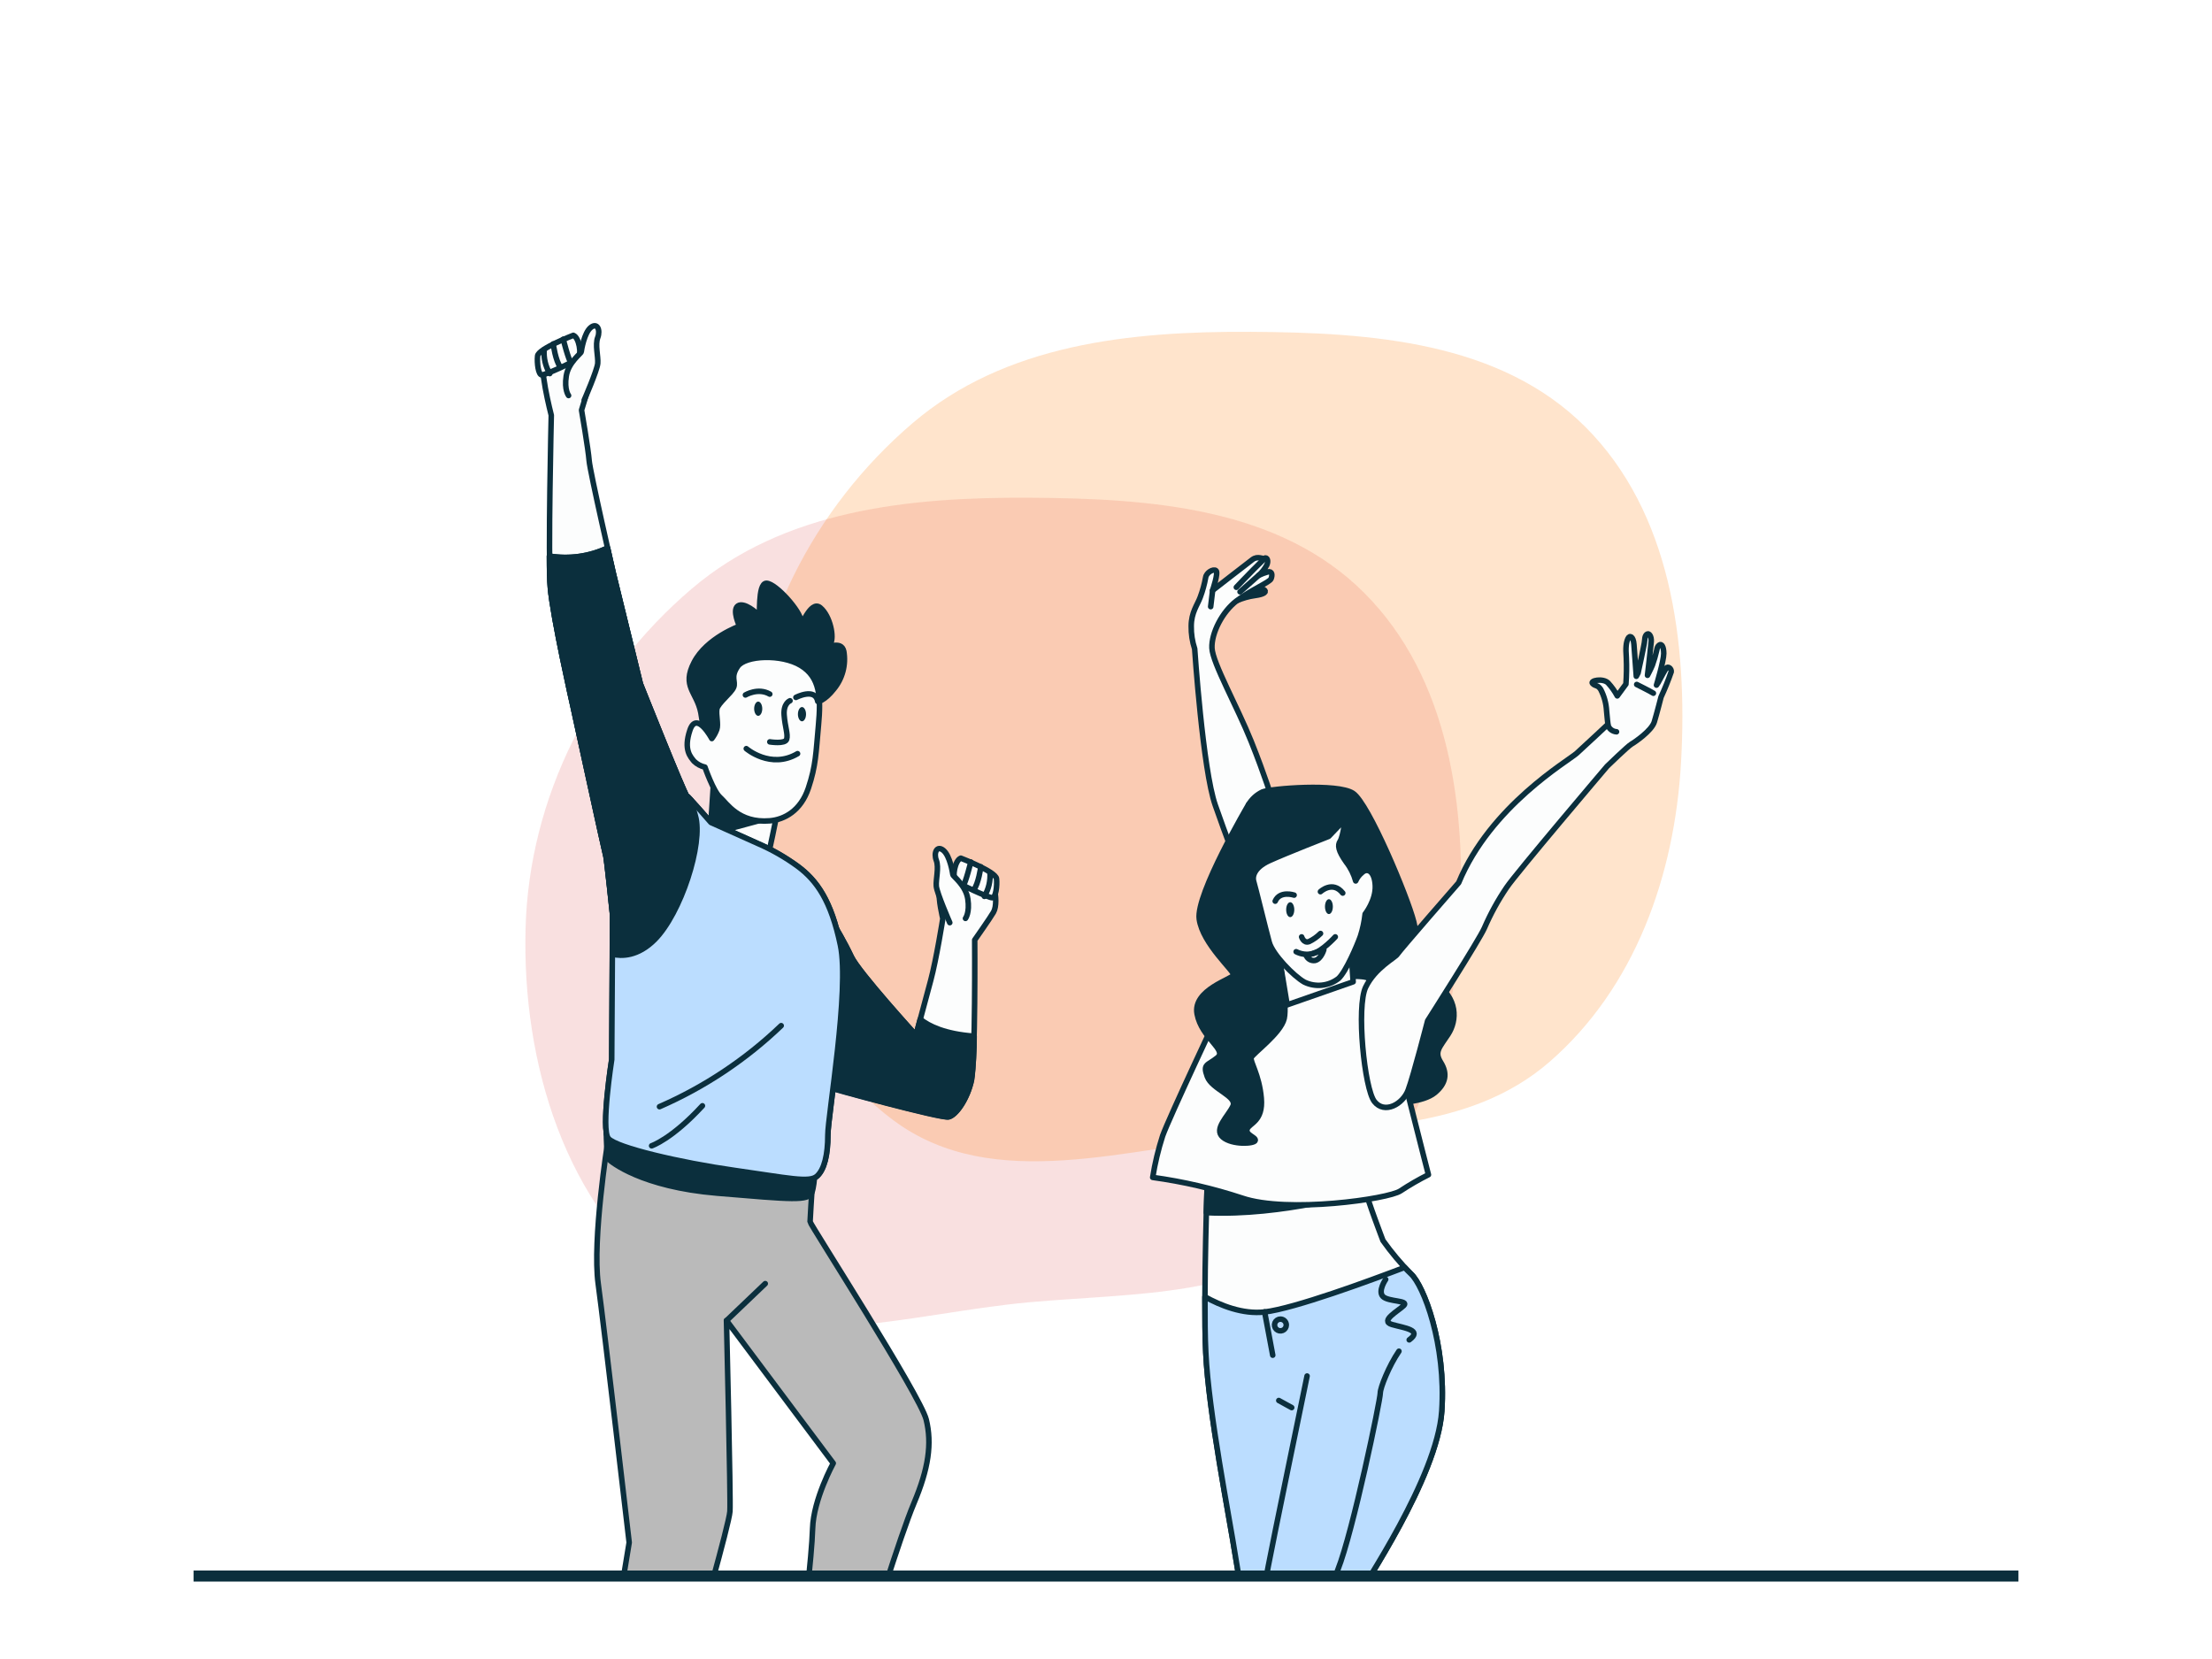 <svg width="400" height="300" viewBox="0 0 400 300" fill="none" xmlns="http://www.w3.org/2000/svg">
<g clip-path="url(#clip0_243_854)">
<g opacity="0.2" filter="url(#filter0_f_243_854)">
<path fill-rule="evenodd" clip-rule="evenodd" d="M186.231 90.005C208.012 90.133 231.286 91.779 246.7 107.213C262.123 122.655 265.219 146.036 263.987 167.858C262.831 188.326 255.661 208.573 240.218 222.003C225.653 234.67 205.433 233.76 186.231 235.482C163.916 237.484 139.654 245.999 121.639 232.641C102.174 218.207 94.382 192.127 95.038 167.858C95.678 144.184 107.066 121.847 125.048 106.496C141.765 92.224 164.278 89.876 186.231 90.005Z" fill="#E36563"/>
</g>
<g opacity="0.2" filter="url(#filter1_f_243_854)">
<path fill-rule="evenodd" clip-rule="evenodd" d="M226.231 60.005C248.012 60.133 271.286 61.779 286.7 77.213C302.123 92.655 305.219 116.036 303.987 137.858C302.831 158.326 295.661 178.573 280.218 192.003C265.653 204.67 245.433 203.76 226.231 205.482C203.916 207.484 179.654 215.999 161.639 202.641C142.174 188.207 134.382 162.127 135.038 137.858C135.678 114.184 147.066 91.847 165.048 76.496C181.765 62.224 204.278 59.876 226.231 60.005Z" fill="#FF7900"/>
</g>
<mask id="mask0_243_854" style="mask-type:alpha" maskUnits="userSpaceOnUse" x="27" y="58" width="346" height="227">
<path d="M372.04 58H27V285H372.04V58Z" fill="white"/>
</mask>
<g mask="url(#mask0_243_854)">
<path d="M223.637 108.628C224.688 108.163 225.799 107.848 226.937 107.69C228.771 107.449 229.079 106.958 228.588 106.65C228.096 106.342 228.588 106.592 226.204 107.141C223.82 107.69 223.637 108.628 223.637 108.628Z" stroke="#0B2F3D" stroke-linecap="round" stroke-linejoin="round"/>
<path d="M230.096 144.72C230.096 144.72 228.732 140.252 226.245 134.047C223.759 127.843 219.285 119.903 219.16 117.2C219.035 114.497 221.03 110.607 223.634 108.637C226.238 106.667 229.597 105.289 229.847 104.667C230.096 104.044 230.096 103.202 229.223 103.429C228.669 103.588 228.129 103.794 227.61 104.044C228.204 103.515 228.701 102.885 229.077 102.184C229.451 101.319 229.077 100.719 228.71 100.946C228.343 101.173 227.463 100.448 226.473 101.195C225.482 101.942 219.263 106.776 219.263 106.776C219.263 106.776 220.385 103.546 219.886 103.18C219.387 102.814 218.148 103.546 218.023 104.418C217.803 105.644 217.471 106.848 217.033 108.014C216.534 109.384 215.412 110.747 215.412 113.23C215.389 114.62 215.6 116.004 216.035 117.324C216.035 117.324 217.502 139.16 219.761 145.606C222.02 152.052 222.996 154.396 222.996 154.396L230.199 147.32L230.096 144.72Z" fill="#FCFDFD" stroke="#0B2F3D" stroke-linecap="round" stroke-linejoin="round"/>
<path d="M219.282 106.769C219.282 106.769 218.988 109.157 218.93 109.699" stroke="#0B2F3D" stroke-linecap="round" stroke-linejoin="round"/>
<path d="M228.727 100.94L226.688 102.969C225.705 103.943 223.57 106.199 223.57 106.199" stroke="#0B2F3D" stroke-linecap="round" stroke-linejoin="round"/>
<path d="M227.605 104.038L224.238 107.019" stroke="#0B2F3D" stroke-linecap="round" stroke-linejoin="round"/>
<path d="M225.769 145.515C226.369 144.506 227.258 143.699 228.322 143.2C229.906 142.592 241.847 141.618 244.649 143.442C247.451 145.266 254.522 162.187 255.651 166.684C256.781 171.182 254.918 174.837 259.319 177.635C263.719 180.433 263.463 184.572 261.878 187.004C260.294 189.436 259.319 190.168 260.536 192.131C261.754 194.094 261.512 195.904 259.443 197.61C257.375 199.317 252.497 199.434 252.497 199.434C252.497 199.434 244.084 178.866 242.962 173.877C241.84 168.889 240.762 155.631 237.725 155.748C234.688 155.865 225.901 160.875 225.534 161.103C225.168 161.33 224.684 158.429 224.684 154.657C224.797 151.585 225.16 148.528 225.769 145.515Z" fill="#0B2F3D" stroke="#0B2F3D" stroke-linecap="round" stroke-linejoin="round"/>
<path d="M218.377 211.924C218.377 211.924 217.556 233.796 218.047 244.571C218.539 255.346 222.301 274.281 223.446 281.628C224.59 288.975 226.38 295.832 226.38 295.832L218.869 319.176C218.869 319.176 224.099 322.604 228.345 323.425C230.493 323.895 232.689 324.114 234.888 324.077L236.194 323.908C236.194 323.908 239.465 309.053 241.753 301.706C244.042 294.359 245.509 289.466 245.839 288.323C246.169 287.181 259.9 267.264 260.714 255.185C261.528 243.106 257.442 232.478 255.154 230.368C253.305 228.495 251.61 226.477 250.086 224.332C250.086 224.332 247.152 216.656 246.983 215.352C246.814 214.048 218.377 211.924 218.377 211.924Z" fill="#FCFDFD" stroke="#0B2F3D" stroke-linecap="round" stroke-linejoin="round"/>
<path d="M242.467 214.304C234.399 213.154 218.38 211.96 218.38 211.96C218.38 211.96 218.27 214.949 218.152 219.285C231.934 219.974 246.985 215.417 246.985 215.417L242.467 214.304Z" fill="#0B2F3D" stroke="#0B2F3D" stroke-linecap="round" stroke-linejoin="round"/>
<path d="M220.709 182.379C220.709 182.379 211.387 202.157 210.242 205.394C209.451 207.85 208.85 210.362 208.445 212.91C213.944 213.665 219.363 214.92 224.633 216.66C232.804 219.436 251.112 216.821 253.239 215.356C254.869 214.28 256.561 213.302 258.307 212.426C258.307 212.426 251.933 187.77 251.933 186.144C251.933 184.518 250.129 178.138 247.349 176.834C244.569 175.53 224.105 178.79 220.709 182.379Z" fill="#FCFDFD" stroke="#0B2F3D" stroke-linecap="round" stroke-linejoin="round"/>
<path d="M231.125 171.825L232.761 181.707L244.694 177.539L244.284 171.459C244.284 171.459 242.45 174.257 239.773 174.865C237.096 175.473 231.125 171.825 231.125 171.825Z" fill="#FCFDFD" stroke="#0B2F3D" stroke-linecap="round" stroke-linejoin="round"/>
<path d="M225.762 145.519C225.762 145.519 216.226 161.699 216.864 166.204C217.503 170.709 223.202 175.573 223.077 176.305C222.952 177.038 215.647 178.979 216.476 183.359C217.305 187.74 221.962 189.805 220.143 191.27C218.324 192.735 217.466 192.362 218.317 194.677C219.168 196.991 223.803 198.207 222.952 200.031C222.101 201.855 219.417 204.17 221.119 205.627C222.82 207.085 226.847 206.843 226.986 206.235C227.126 205.627 225.16 205.261 225.519 204.17C225.879 203.078 228.453 202.829 228.079 198.573C227.705 194.318 226.011 191.981 226.253 191.248C226.495 190.516 231.615 186.853 232.223 184.187C232.832 181.521 231.248 172.995 231.248 172.995L229.906 166.058L225.762 145.519Z" fill="#0B2F3D" stroke="#0B2F3D" stroke-linecap="round" stroke-linejoin="round"/>
<path d="M242.709 148.686L240.266 151.243C240.266 151.243 232.455 154.297 229.521 155.638C226.587 156.978 226.469 158.685 226.711 159.417C226.953 160.15 228.912 168.207 229.521 170.405C230.129 172.602 233.921 176.499 235.872 177.598C236.859 178.076 237.96 178.268 239.05 178.152C240.14 178.037 241.177 177.619 242.041 176.946C243.383 175.723 245.393 171.013 246.002 169.306C246.422 167.998 246.71 166.65 246.86 165.285C246.86 165.285 248.811 162.845 248.694 160.157C248.576 157.469 247.227 156.861 246.251 157.835C245.773 158.229 245.396 158.731 245.151 159.3C244.813 158.06 244.232 156.9 243.442 155.887C241.975 153.814 241.85 152.839 242.342 152.107C242.833 151.374 243.537 147.346 242.709 148.686Z" fill="#FCFDFD" stroke="#0B2F3D" stroke-linecap="round" stroke-linejoin="round"/>
<path d="M235.375 169.42C235.375 169.42 235.742 170.636 236.717 170.27C237.488 169.903 238.189 169.407 238.793 168.805" stroke="#0B2F3D" stroke-linecap="round" stroke-linejoin="round"/>
<path d="M234.383 172.099C235.287 172.562 236.326 172.692 237.317 172.465C239.026 172.099 241.461 169.418 241.461 169.418" stroke="#0B2F3D" stroke-linecap="round" stroke-linejoin="round"/>
<path d="M236.223 172.831C236.355 173.128 236.582 173.373 236.869 173.527C237.156 173.681 237.486 173.735 237.807 173.681C238.907 173.439 239.391 171.732 239.391 171.732L236.223 172.831Z" stroke="#0B2F3D" stroke-linecap="round" stroke-linejoin="round"/>
<path d="M240.309 165.294C240.702 165.294 241.021 164.691 241.021 163.946C241.021 163.202 240.702 162.599 240.309 162.599C239.916 162.599 239.598 163.202 239.598 163.946C239.598 164.691 239.916 165.294 240.309 165.294Z" fill="#0B2F3D"/>
<path d="M234.049 164.498C234.049 165.231 233.734 165.846 233.316 165.846C232.897 165.846 232.582 165.245 232.582 164.498C232.582 163.751 232.905 163.15 233.316 163.15C233.726 163.15 234.049 163.766 234.049 164.498Z" fill="#0B2F3D"/>
<path d="M238.777 161.244C238.777 161.244 240.978 159.171 242.812 161.493" stroke="#0B2F3D" stroke-linecap="round" stroke-linejoin="round"/>
<path d="M234.016 161.864C234.016 161.864 231.456 161.007 230.598 162.956" stroke="#0B2F3D" stroke-linecap="round" stroke-linejoin="round"/>
<path d="M263.776 159.629C263.776 159.629 253.052 171.92 252.685 172.55C252.319 173.18 248.666 174.982 246.957 178.512C245.248 182.043 246.715 196.883 248.541 199.198C250.368 201.513 253.676 199.682 254.636 197.125C255.597 194.569 258.164 184.592 258.164 184.592C258.164 184.592 267.553 169.869 268.433 167.803C269.54 165.241 270.886 162.789 272.453 160.478C274.162 157.922 290.606 138.577 290.606 138.577C290.606 138.577 294.384 134.914 295.007 134.562C295.631 134.211 298.675 132.123 299.151 130.541C299.628 128.959 300.369 126.043 300.369 126.043C301.059 124.554 301.673 123.031 302.21 121.48C302.283 120.879 301.572 120.381 301.286 120.843C301 121.304 300.508 122.191 300.12 122.93C299.96 123.268 299.768 123.589 299.547 123.89C299.547 123.89 300.86 119.495 300.86 118.184C300.86 116.873 300.435 116.374 300.083 116.624C299.731 116.873 299.694 117.085 299.584 117.62C299.378 118.518 299.118 119.404 298.807 120.271C298.557 120.909 297.919 122.117 297.919 122.117C297.919 122.117 298.521 116.99 298.594 116.023C298.667 115.056 298.168 114.36 297.78 114.712C297.391 115.063 297.457 115.561 297.354 116.235C297.252 116.909 296.254 121.583 296.217 121.692C296.181 121.802 295.895 122.293 295.895 122.293C295.895 122.293 295.579 117.971 295.469 116.521C295.359 115.071 294.692 114.785 294.376 115.495C294.061 116.206 293.944 117.048 294.09 118.96C294.159 120.542 294.134 122.127 294.017 123.707L292.455 125.838C292.003 124.989 291.443 124.201 290.79 123.494C289.865 122.579 287.46 123.07 287.988 123.604C288.516 124.139 288.912 123.817 289.455 124.666C290.08 125.863 290.443 127.179 290.518 128.527C290.628 129.948 290.768 130.973 290.768 130.973C290.768 130.973 286.653 134.833 285.127 136.211C283.602 137.588 269.504 145.74 263.776 159.629Z" fill="#FCFDFD" stroke="#0B2F3D" stroke-linecap="round" stroke-linejoin="round"/>
<path d="M290.719 130.983C290.806 131.349 291.008 131.678 291.296 131.92C291.584 132.163 291.942 132.307 292.318 132.331" stroke="#0B2F3D" stroke-linecap="round" stroke-linejoin="round"/>
<path d="M295.969 123.773C295.969 123.773 298.507 125.04 298.983 125.355" stroke="#0B2F3D" stroke-linecap="round" stroke-linejoin="round"/>
<path d="M253.996 229.19C247.71 231.586 234.119 236.603 228.677 237.248C224.709 237.702 220.704 236.069 217.895 234.508C217.895 238.237 217.895 241.789 218.049 244.595C218.54 255.37 222.303 274.305 223.447 281.652C224.591 288.999 226.381 295.855 226.381 295.855L218.87 319.171C218.87 319.171 224.1 322.599 228.347 323.419C230.495 323.89 232.69 324.108 234.889 324.071L236.195 323.903C236.195 323.903 239.466 309.047 241.755 301.7C244.043 294.354 245.51 289.46 245.84 288.318C246.17 287.175 259.901 267.258 260.715 255.179C261.529 243.101 257.444 232.472 255.155 230.362C254.781 230.011 254.385 229.608 253.996 229.19Z" fill="#BBDDFF" stroke="#0B2F3D" stroke-linecap="round" stroke-linejoin="round"/>
<path d="M231.246 253.255L233.579 254.537" stroke="#0B2F3D" stroke-linecap="round" stroke-linejoin="round"/>
<path d="M236.362 248.828C236.362 248.828 229.827 280.494 229.335 283.256C229.08 284.495 228.916 285.75 228.844 287.013L226.885 288.478L229.174 289.621C229.174 289.621 229.335 286.523 230.318 287.174L231.294 287.826C231.294 287.826 232.115 285.871 232.761 286.032C233.406 286.193 234.396 288.962 234.396 288.962C234.396 288.962 237.008 286.838 236.685 289.291C236.362 291.745 233.091 294.514 231.778 294.675C230.465 294.836 226.878 291.408 226.878 291.408L226.387 295.803" stroke="#0B2F3D" stroke-linecap="round" stroke-linejoin="round"/>
<path d="M252.974 244.344C251.163 246.995 249.6 250.936 249.6 251.896C249.6 253.2 244.693 276.874 241.913 283.891C240.05 288.594 235.627 302.665 232.906 311.448" stroke="#0B2F3D" stroke-linecap="round" stroke-linejoin="round"/>
<path d="M250.576 231.355C250.576 231.355 249.109 233.48 250.085 234.454C251.06 235.428 254.83 235.113 253.847 236.087C252.865 237.062 249.447 238.864 251.72 239.516C253.994 240.167 257.28 240.497 254.83 242.292" stroke="#0B2F3D" stroke-linecap="round" stroke-linejoin="round"/>
<path d="M228.684 237.226L230.151 245.063" stroke="#0B2F3D" stroke-linecap="round" stroke-linejoin="round"/>
<path d="M232.604 239.595C232.605 239.805 232.544 240.011 232.428 240.187C232.312 240.363 232.146 240.5 231.952 240.581C231.758 240.663 231.544 240.685 231.337 240.645C231.13 240.605 230.94 240.504 230.791 240.356C230.641 240.208 230.539 240.018 230.498 239.812C230.456 239.606 230.477 239.392 230.557 239.197C230.637 239.003 230.773 238.837 230.948 238.72C231.124 238.603 231.329 238.54 231.54 238.54C231.821 238.54 232.09 238.651 232.29 238.849C232.489 239.046 232.602 239.314 232.604 239.595Z" stroke="#0B2F3D" stroke-linecap="round" stroke-linejoin="round"/>
<path d="M129.171 139.326L128.562 148.739C128.562 148.739 134.034 154.657 134.643 156.935C135.252 159.214 137.687 167.571 138.31 165.594C138.934 163.616 138.002 158.151 138.457 156.635C138.912 155.119 140.592 146.761 140.592 146.761C138.526 146.186 136.534 145.373 134.658 144.336C132.553 142.967 129.171 139.326 129.171 139.326Z" fill="#FCFDFD" stroke="#0B2F3D" stroke-linecap="round" stroke-linejoin="round"/>
<path d="M139.66 147.758L131.636 149.926L128.562 148.739L129.465 141.048L139.66 147.758Z" fill="#0B2F3D" stroke="#0B2F3D" stroke-linecap="round" stroke-linejoin="round"/>
<path d="M126.735 133.734C126.735 133.734 127.469 132.672 126.735 128.877C126.002 125.083 123.236 124.167 125.517 119.765C127.799 115.363 133.732 113.239 133.732 113.239C133.732 113.239 132.361 110.353 133.424 109.576C134.488 108.8 136.923 110.792 137.231 111.4C137.539 112.008 136.923 105.474 138.595 105.474C140.268 105.474 144.83 110.602 144.83 112.308C144.83 114.015 146.502 108.36 148.329 109.884C150.155 111.407 150.911 115.348 150.155 116.41C149.4 117.472 152.128 115.678 152.583 117.78C152.791 118.983 152.737 120.216 152.423 121.396C152.109 122.576 151.543 123.674 150.764 124.614C149.091 126.739 147.874 126.892 147.874 126.892C147.874 126.892 144.676 121.765 141.331 121.875C137.987 121.985 134.488 122.483 134.488 124.006C134.548 124.736 134.442 125.47 134.179 126.153C133.917 126.837 133.503 127.452 132.97 127.955C131.605 129.471 131.451 131.441 130.688 133.265C129.926 135.089 130.843 136.459 129.016 135.851C128.5 135.694 128.026 135.422 127.631 135.056C127.235 134.689 126.929 134.237 126.735 133.734Z" fill="#0B2F3D" stroke="#0B2F3D" stroke-linecap="round" stroke-linejoin="round"/>
<path d="M128.717 133.555C128.717 133.555 125.981 128.427 124.763 132.031C123.546 135.635 124.91 136.895 125.497 137.65C126.044 138.183 126.73 138.553 127.477 138.719C127.477 138.719 128.995 143.114 130.213 144.183C131.431 145.253 133.558 148.893 139.183 148.432C141.831 148.219 144.809 146.615 146.181 142.513C147.552 138.411 147.545 136.133 148.007 131.123C148.469 126.113 148.308 122.465 144.809 120.341C141.311 118.216 134.775 118.517 133.404 120.494C132.032 122.472 133.103 123.227 132.67 124.289C132.237 125.351 129.78 127.175 129.626 128.237C129.472 129.299 129.934 130.969 129.626 131.899C129.41 132.495 129.103 133.053 128.717 133.555Z" fill="#FCFDFD" stroke="#0B2F3D" stroke-linecap="round" stroke-linejoin="round"/>
<path d="M142.86 126.719C142.86 126.719 141.642 127.173 141.796 129.298C141.95 131.422 142.53 132.792 142.251 133.693C141.972 134.594 139.207 134.154 139.207 134.154" stroke="#0B2F3D" stroke-linecap="round" stroke-linejoin="round"/>
<path d="M134.953 135.378C134.953 135.378 139.354 139.173 144.224 136.287" stroke="#0B2F3D" stroke-linecap="round" stroke-linejoin="round"/>
<path d="M137.842 128.158C137.842 128.89 137.497 129.447 137.108 129.447C136.72 129.447 136.375 128.868 136.375 128.158C136.375 127.447 136.72 126.869 137.108 126.869C137.497 126.869 137.842 127.44 137.842 128.158Z" fill="#0B2F3D"/>
<path d="M145.756 129.15C145.756 129.882 145.411 130.439 145.023 130.439C144.634 130.439 144.289 129.86 144.289 129.15C144.289 128.439 144.634 127.853 145.023 127.853C145.411 127.853 145.756 128.432 145.756 129.15Z" fill="#0B2F3D"/>
<path d="M134.797 125.67C134.797 125.67 137.078 124.3 139.198 125.516" stroke="#0B2F3D" stroke-linecap="round" stroke-linejoin="round"/>
<path d="M143.926 126.113C143.926 126.113 147.424 124.289 147.879 126.845" stroke="#0B2F3D" stroke-linecap="round" stroke-linejoin="round"/>
<path d="M151.013 167.571C151.013 167.571 152.634 170.23 153.947 173.035C155.26 175.841 165.638 187.202 165.638 187.202C165.638 187.202 167.259 181.151 168.294 177.32C169.328 173.489 170.494 166.106 170.494 166.106C170.494 166.106 169.614 162.443 169.907 161.235C170.201 160.026 170.201 157.103 171.088 156.84C171.976 156.576 179.508 159.77 179.802 160.824C180.095 161.879 180.249 163.923 179.655 164.956C179.061 165.989 176.259 169.973 176.259 169.973C176.259 169.973 176.406 191.948 175.665 195.347C174.924 198.746 172.863 201.691 171.528 201.984C170.193 202.277 150.257 196.856 148.49 196.233C146.722 195.611 151.013 167.571 151.013 167.571Z" fill="#FCFDFD" stroke="#0B2F3D" stroke-linecap="round" stroke-linejoin="round"/>
<path d="M171.541 201.94C172.876 201.647 174.945 198.695 175.678 195.304C176 192.674 176.16 190.027 176.155 187.378C170.852 186.99 167.954 185.554 166.407 184.309L165.637 187.195C165.637 187.195 155.295 175.834 153.967 173.036C152.639 170.238 151.033 167.571 151.033 167.571C151.033 167.571 146.75 195.604 148.525 196.197C150.3 196.791 170.214 202.233 171.541 201.94Z" fill="#0B2F3D" stroke="#0B2F3D" stroke-linecap="round" stroke-linejoin="round"/>
<path d="M109.888 206.552C109.888 206.552 107.086 224.198 108.172 232.131C109.257 240.064 113.776 278.937 113.776 278.937C113.776 278.937 110.196 300.546 109.888 303.19C109.58 305.835 110.666 307.234 110.666 307.856C110.666 308.479 109.111 309.878 109.111 311.431C109.173 312.839 109.328 314.241 109.573 315.628C109.573 315.628 112.507 318.558 116.269 318.558C120.032 318.558 121.404 318.089 122.027 316.998C122.651 315.906 124.521 313.423 124.675 311.717C124.829 310.01 124.052 309.226 124.367 307.827C124.775 306.399 125.086 304.946 125.299 303.476C125.614 301.139 125.922 296.319 125.922 296.319C125.922 296.319 131.841 275.641 131.995 273.304C132.149 270.968 131.372 238.789 131.372 238.789L150.677 264.602C150.677 264.602 147.098 271.129 146.944 276.417C146.79 281.706 145.227 294.298 144.919 296.195C144.611 298.092 143.826 301.637 143.826 301.637C143.826 301.637 141.802 302.414 142.117 304.282C142.433 306.15 142.587 307.702 142.587 307.702L140.87 312.207C140.87 312.207 145.851 312.83 149.437 313.299C150.983 313.536 152.54 313.692 154.102 313.768C154.864 312.144 155.54 310.481 156.127 308.787C156.442 307.541 154.88 305.988 155.503 304.743C156.127 303.498 157.066 302.721 157.066 301.637C157.066 300.553 157.22 295.88 157.22 295.88C157.22 295.88 162.669 278 165.288 271.781C167.906 265.562 168.559 261.05 167.488 256.699C166.417 252.348 146.489 221.399 146.489 220.938C146.489 220.477 146.804 215.649 146.804 215.649C146.804 215.649 125.937 213.32 119.24 212.229C112.543 211.137 109.888 206.552 109.888 206.552Z" fill="#BABABA" stroke="#0B2F3D" stroke-linecap="round" stroke-linejoin="round"/>
<path d="M131.375 238.809L138.38 232.121" stroke="#0B2F3D" stroke-linecap="round" stroke-linejoin="round"/>
<path d="M109.609 202.64C109.609 202.64 109.609 209.115 110.049 209.606C110.49 210.096 116.057 214.623 129.685 215.759C143.313 216.894 146.239 217.224 146.826 215.597C147.413 213.971 147.413 209.928 147.413 209.928C147.413 209.928 130.712 207.335 122.211 205.225C118.061 204.131 113.854 203.268 109.609 202.64Z" fill="#0B2F3D" stroke="#0B2F3D" stroke-linecap="round" stroke-linejoin="round"/>
<path d="M128.567 148.735C128.567 148.735 124.614 144.179 124.166 143.871C123.719 143.563 115.805 123.676 115.805 123.676L110.934 103.781C110.934 103.781 106.68 85.256 106.533 83.271C106.387 81.286 105.162 74.159 105.162 74.159C105.162 74.159 107.956 65.311 107.81 63.794C107.663 62.278 99.925 64.234 98.56 64.842C97.196 65.45 99.69 75.097 99.69 75.097C99.69 75.097 99.081 100.734 99.536 106.228C99.991 111.722 103.643 127.793 103.643 127.793C103.643 127.793 109.423 154.368 109.577 154.822C109.731 155.276 110.788 165.45 110.788 165.45L110.626 191.593C110.626 191.593 108.646 204.2 110.017 205.87C111.389 207.54 123.095 210.265 132.821 211.642C142.547 213.019 146.354 213.92 147.726 212.704C149.097 211.488 149.706 208.756 149.706 205.262C149.706 201.768 153.659 178.987 151.987 170.944C150.315 162.901 147.726 159.224 144.227 156.668C142.021 155.059 139.645 153.699 137.141 152.61L128.567 148.735Z" fill="#FCFDFD" stroke="#0B2F3D" stroke-linecap="round" stroke-linejoin="round"/>
<path d="M144.219 156.629C142.014 155.02 139.637 153.659 137.134 152.571L128.559 148.732C128.559 148.732 124.606 144.176 124.158 143.868C123.711 143.561 115.797 123.673 115.797 123.673L110.926 103.779C110.926 103.779 110.472 101.816 109.863 99.098C106.591 100.639 102.928 101.15 99.359 100.563C99.359 103.046 99.425 105.068 99.521 106.211C99.975 111.675 103.628 127.775 103.628 127.775C103.628 127.775 109.408 154.351 109.562 154.805C109.716 155.259 110.772 165.433 110.772 165.433L110.618 191.591C110.618 191.591 108.638 204.197 110.009 205.867C111.381 207.537 123.087 210.262 132.813 211.639C142.539 213.016 146.346 213.917 147.718 212.701C149.089 211.485 149.698 208.753 149.698 205.259C149.698 201.765 153.652 178.984 151.979 170.942C150.307 162.899 147.718 159.207 144.219 156.629Z" fill="#BBDDFF" stroke="#0B2F3D" stroke-linecap="round" stroke-linejoin="round"/>
<path d="M119.258 200.122C127.4 196.572 134.85 191.613 141.262 185.472" stroke="#0B2F3D" stroke-linecap="round" stroke-linejoin="round"/>
<path d="M117.836 207.197C117.836 207.197 121.467 205.996 127.019 199.96" stroke="#0B2F3D" stroke-linecap="round" stroke-linejoin="round"/>
<path d="M103.677 60.638C103.677 60.638 97.355 63.063 97.215 64.352C97.076 65.641 97.347 67.802 97.986 67.802C98.624 67.802 103.993 65.385 104.587 64.733C105.181 64.081 104.734 61.026 103.677 60.638Z" fill="#FCFDFD" stroke="#0B2F3D" stroke-linecap="round" stroke-linejoin="round"/>
<path d="M101.852 61.344C101.852 61.344 102.783 65.102 103.319 65.739L101.852 61.344Z" fill="#FCFDFD"/>
<path d="M101.852 61.344C101.852 61.344 102.783 65.102 103.319 65.739" stroke="#0B2F3D" stroke-linecap="round" stroke-linejoin="round"/>
<path d="M100.039 62.195C100.039 62.195 100.457 65.293 101.345 66.399L100.039 62.195Z" fill="#FCFDFD"/>
<path d="M100.039 62.195C100.039 62.195 100.457 65.293 101.345 66.399" stroke="#0B2F3D" stroke-linecap="round" stroke-linejoin="round"/>
<path d="M98.4 63.22C98.285 64.736 98.641 66.251 99.42 67.557L98.4 63.22Z" fill="#FCFDFD"/>
<path d="M98.4 63.22C98.285 64.736 98.641 66.251 99.42 67.557" stroke="#0B2F3D" stroke-linecap="round" stroke-linejoin="round"/>
<path d="M105.663 72.301C105.663 72.301 107.988 66.968 108.091 65.708C108.193 64.448 107.584 62.361 108.091 61.028C108.597 59.694 108.01 58.251 106.822 59.226C105.633 60.2 105.142 63.306 105.105 63.621C105.069 63.936 102.773 65.518 102.391 68.016C102.01 70.513 102.817 71.524 102.817 71.524" fill="#FCFDFD"/>
<path d="M105.663 72.301C105.663 72.301 107.988 66.968 108.091 65.708C108.193 64.448 107.584 62.361 108.091 61.028C108.597 59.694 108.01 58.251 106.822 59.226C105.633 60.2 105.142 63.306 105.105 63.621C105.069 63.936 102.773 65.518 102.391 68.016C102.01 70.513 102.817 71.524 102.817 71.524" stroke="#0B2F3D" stroke-linecap="round" stroke-linejoin="round"/>
<path d="M173.74 155.186C173.74 155.186 180.063 157.61 180.202 158.899C180.342 160.189 180.07 162.349 179.425 162.342C178.779 162.335 173.425 159.917 172.787 159.266C172.149 158.614 172.684 155.566 173.74 155.186Z" fill="#FCFDFD" stroke="#0B2F3D" stroke-linecap="round" stroke-linejoin="round"/>
<path d="M175.555 155.882C175.555 155.882 174.631 159.64 174.125 160.277L175.555 155.882Z" fill="#FCFDFD"/>
<path d="M175.555 155.882C175.555 155.882 174.631 159.64 174.125 160.277" stroke="#0B2F3D" stroke-linecap="round" stroke-linejoin="round"/>
<path d="M177.368 156.742C177.368 156.742 176.95 159.841 176.062 160.947L177.368 156.742Z" fill="#FCFDFD"/>
<path d="M177.368 156.742C177.368 156.742 176.95 159.841 176.062 160.947" stroke="#0B2F3D" stroke-linecap="round" stroke-linejoin="round"/>
<path d="M179.02 157.763C179.137 159.276 178.781 160.789 178 162.092L179.02 157.763Z" fill="#FCFDFD"/>
<path d="M179.02 157.763C179.137 159.276 178.781 160.789 178 162.092" stroke="#0B2F3D" stroke-linecap="round" stroke-linejoin="round"/>
<path d="M171.749 166.846C171.749 166.846 169.424 161.513 169.314 160.253C169.204 158.993 169.82 156.906 169.314 155.572C168.808 154.239 169.402 152.804 170.59 153.77C171.779 154.737 172.27 157.858 172.307 158.165C172.343 158.473 174.639 160.07 175.013 162.56C175.387 165.051 174.588 166.076 174.588 166.076" fill="#FCFDFD"/>
<path d="M171.749 166.846C171.749 166.846 169.424 161.513 169.314 160.253C169.204 158.993 169.82 156.906 169.314 155.572C168.808 154.239 169.402 152.804 170.59 153.77C171.779 154.737 172.27 157.858 172.307 158.165C172.343 158.473 174.639 160.07 175.013 162.56C175.387 165.051 174.588 166.076 174.588 166.076" stroke="#0B2F3D" stroke-linecap="round" stroke-linejoin="round"/>
<path d="M118.356 169.931C123.08 165.206 127.216 152.519 125.742 147.502C125.449 146.505 125.177 145.546 124.935 144.652C124.688 144.377 124.426 144.115 124.151 143.868C123.696 143.568 115.789 123.673 115.789 123.673L110.919 103.779C110.919 103.779 110.464 101.816 109.855 99.098C106.584 100.639 102.92 101.15 99.352 100.563C99.352 103.046 99.418 105.068 99.513 106.211C99.968 111.675 103.62 127.775 103.62 127.775C103.62 127.775 109.4 154.351 109.554 154.805C109.708 155.259 110.765 165.433 110.765 165.433V172.553C112.422 172.949 115.327 172.949 118.356 169.931Z" fill="#0B2F3D" stroke="#0B2F3D" stroke-linecap="round" stroke-linejoin="round"/>
</g>
<path d="M35 285H365" stroke="#0B2F3D" stroke-width="2"/>
</g>
<defs>
<filter id="filter0_f_243_854" x="35" y="30" width="289.231" height="270" filterUnits="userSpaceOnUse" color-interpolation-filters="sRGB">
<feFlood flood-opacity="0" result="BackgroundImageFix"/>
<feBlend mode="normal" in="SourceGraphic" in2="BackgroundImageFix" result="shape"/>
<feGaussianBlur stdDeviation="30" result="effect1_foregroundBlur_243_854"/>
</filter>
<filter id="filter1_f_243_854" x="75" y="0" width="289.231" height="270" filterUnits="userSpaceOnUse" color-interpolation-filters="sRGB">
<feFlood flood-opacity="0" result="BackgroundImageFix"/>
<feBlend mode="normal" in="SourceGraphic" in2="BackgroundImageFix" result="shape"/>
<feGaussianBlur stdDeviation="30" result="effect1_foregroundBlur_243_854"/>
</filter>
<clipPath id="clip0_243_854">
<rect width="400" height="300" fill="white"/>
</clipPath>
</defs>
</svg>
